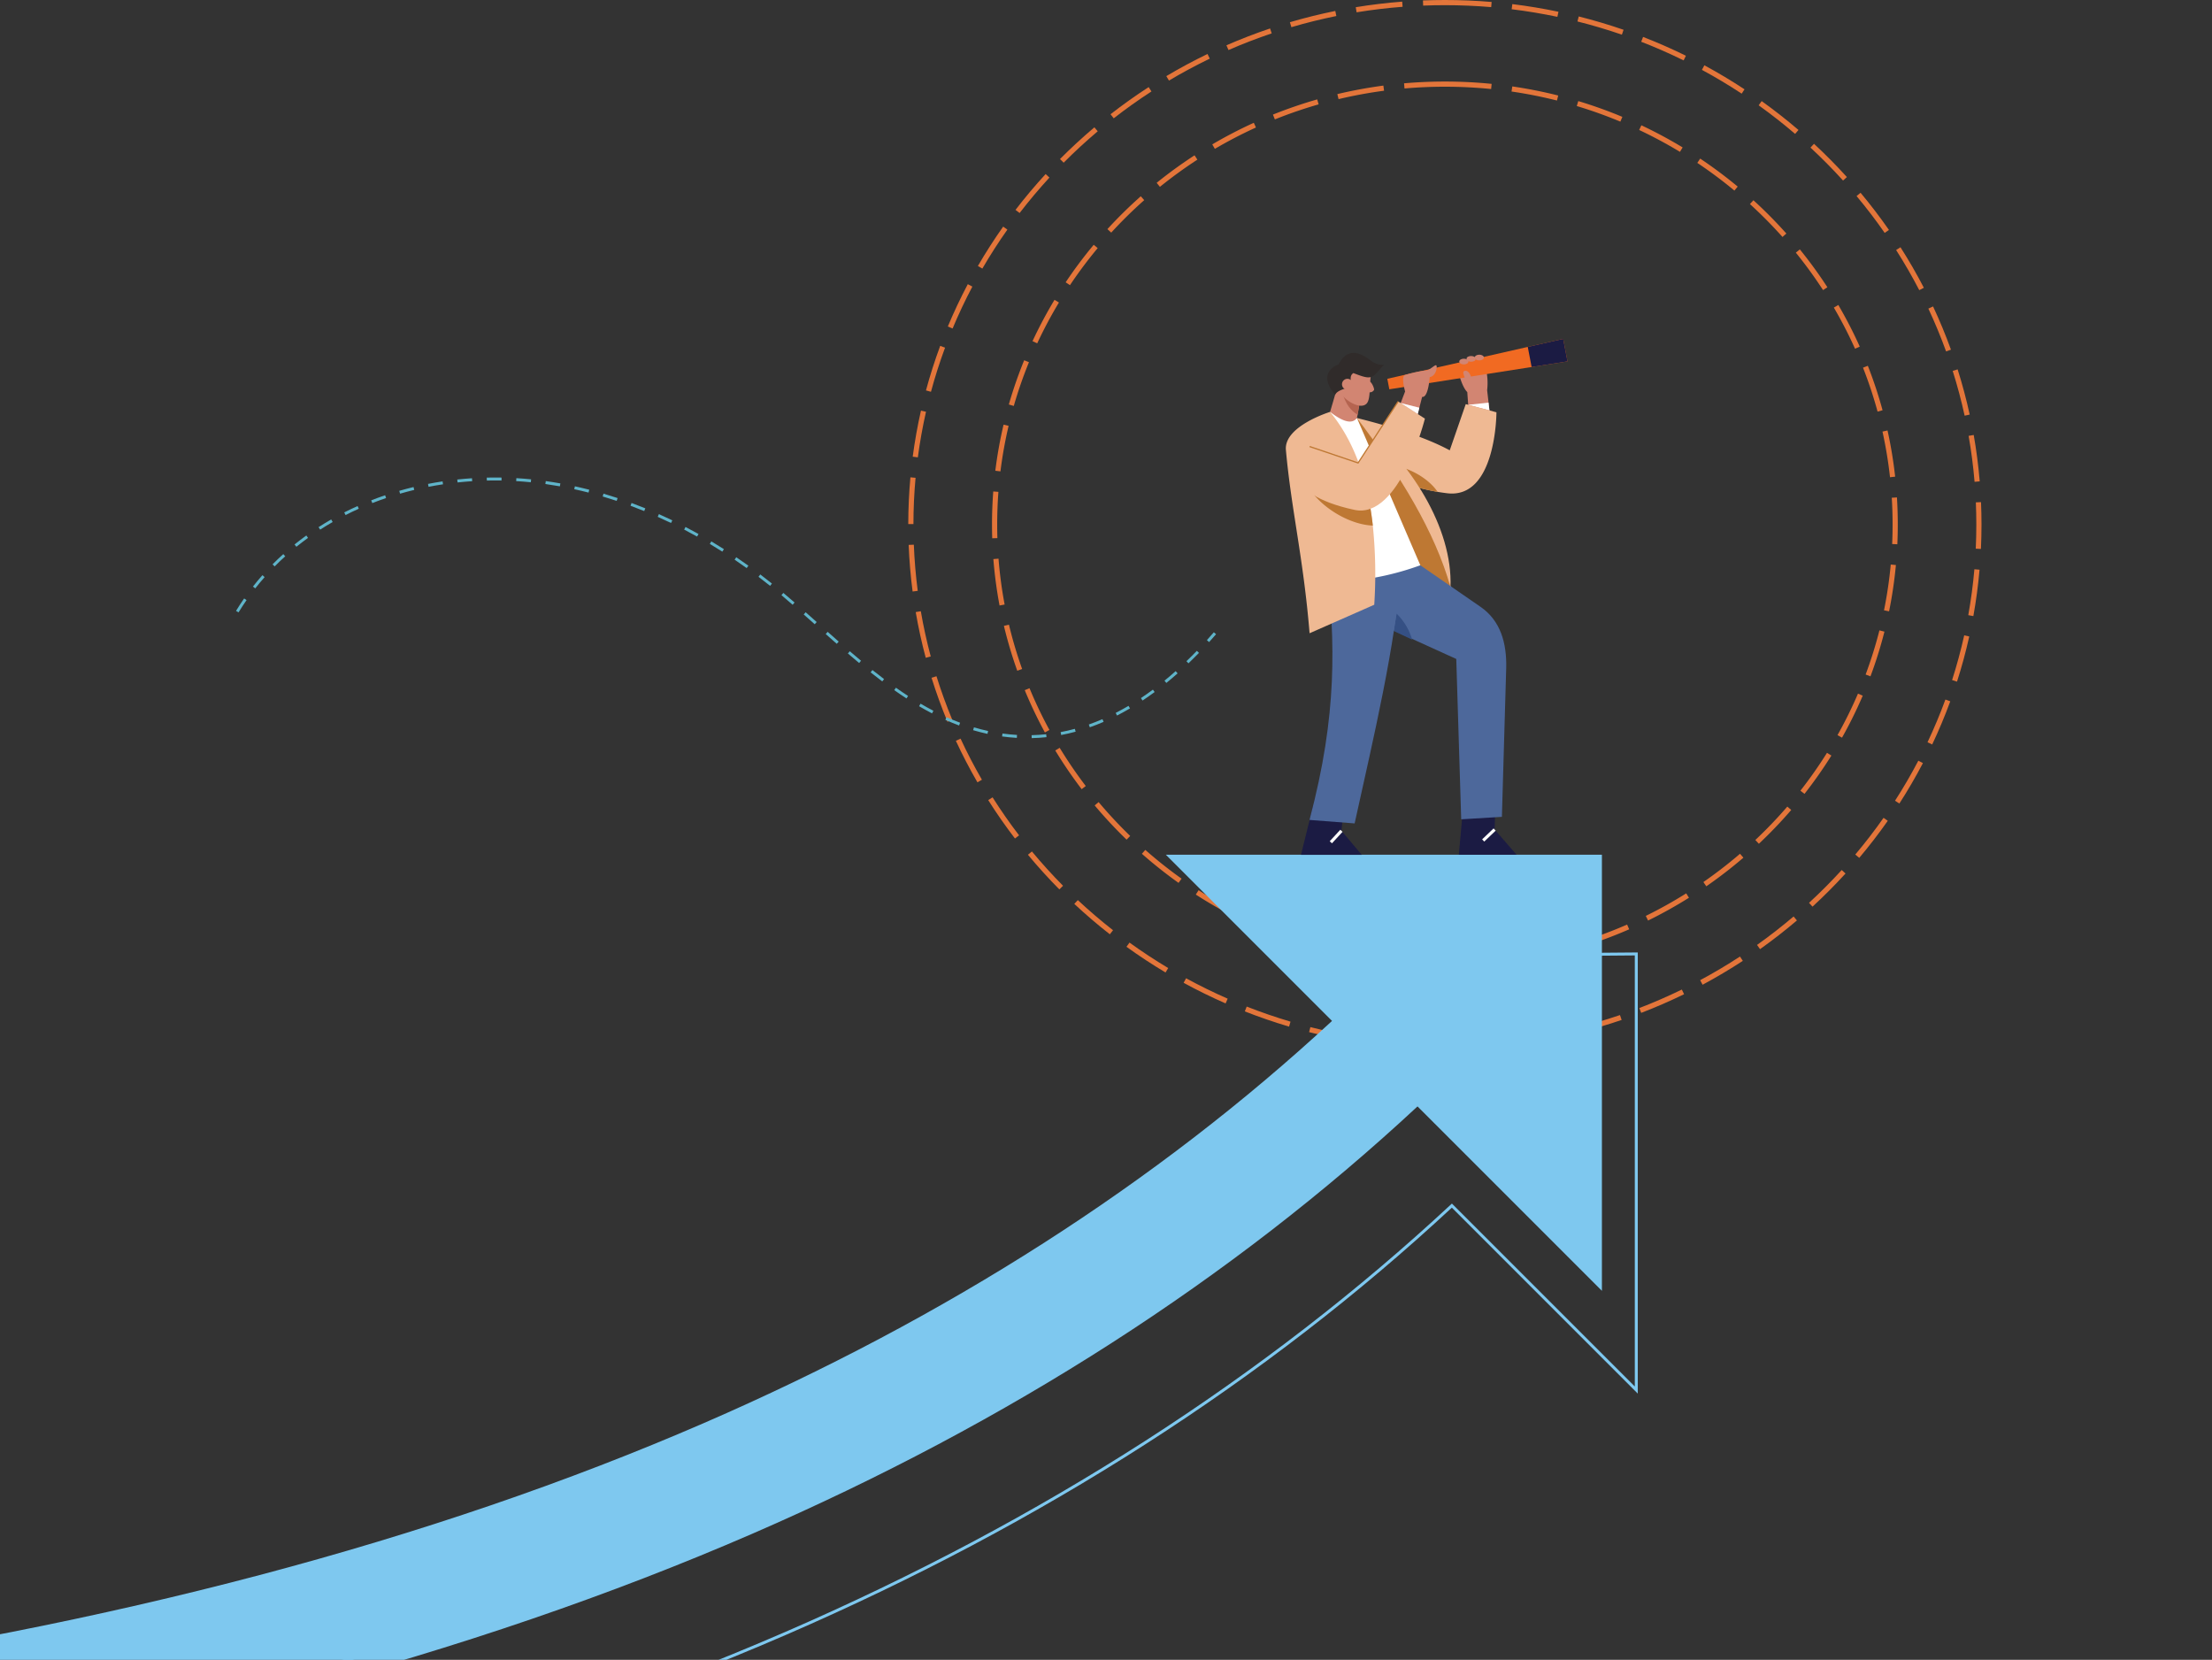 <svg xmlns="http://www.w3.org/2000/svg" xmlns:xlink="http://www.w3.org/1999/xlink" width="855" height="641.534" viewBox="0 0 855 641.534"><rect x="0" y="0" width="855" height="641.534" fill="#333333" stroke="none"/><defs><clipPath id="clip-path"><rect id="Rectangle_118" data-name="Rectangle 118" width="855" height="570" transform="translate(0.359 -0.228)" fill="#fff"></rect></clipPath></defs><g id="Group_11883" data-name="Group 11883" transform="translate(0 -2022.466)"><path id="Ellipse_27" data-name="Ellipse 27" d="M206.419-1V1c-2.793,0-5.619.055-8.4.165l-.079-2C200.747-.944,203.6-1,206.419-1Zm0,0c6.021,0,12.1.255,18.066.758l-.168,1.993c-5.911-.5-11.933-.751-17.9-.751Zm-16.5.632.153,1.994c-5.941.457-11.924,1.174-17.782,2.132l-.323-1.974C177.878.818,183.918.094,189.915-.368Zm42.562.952c5.969.731,11.97,1.729,17.837,2.964L249.9,5.506c-5.811-1.224-11.756-2.212-17.668-2.936Zm-68.42,2.647.4,1.96c-5.833,1.183-11.68,2.634-17.38,4.312l-.565-1.919C152.265,5.891,158.168,4.426,164.057,3.232Zm94.09,2.124c5.827,1.462,11.658,3.2,17.33,5.153l-.652,1.891c-5.618-1.938-11.393-3.655-17.164-5.1ZM138.843,10l.638,1.9c-5.638,1.9-11.259,4.065-16.709,6.442l-.8-1.833C127.474,14.108,133.15,11.919,138.843,10Zm144.182,3.273c5.6,2.176,11.167,4.623,16.553,7.274l-.883,1.794c-5.335-2.625-10.851-5.049-16.395-7.2ZM114.669,19.862l.87,1.8c-5.357,2.586-10.664,5.439-15.774,8.479l-1.022-1.719C103.9,25.354,109.26,22.474,114.669,19.862Zm192.05,4.375c5.283,2.858,10.5,5.982,15.516,9.286l-1.1,1.67C316.17,31.921,311,28.827,305.768,26ZM91.914,32.665,93,34.343c-4.992,3.236-9.9,6.731-14.588,10.385l-1.23-1.577C81.917,39.461,86.873,35.933,91.914,32.665Zm236.946,5.41c4.885,3.5,9.673,7.251,14.23,11.156l-1.3,1.519c-4.513-3.867-9.255-7.584-14.093-11.048ZM70.941,48.215l1.29,1.529c-4.549,3.839-8.98,7.921-13.168,12.135l-1.418-1.41C61.874,56.214,66.348,52.091,70.941,48.215Zm278.15,6.363c4.41,4.086,8.687,8.412,12.713,12.859l-1.483,1.342c-3.987-4.4-8.223-8.688-12.59-12.734Zm-297,11.7,1.472,1.354c-4.03,4.384-7.908,8.994-11.526,13.7L40.45,80.118C44.1,75.362,48.019,70.706,52.089,66.279ZM367.082,73.5c3.859,4.613,7.552,9.448,10.976,14.371l-1.642,1.142c-3.391-4.874-7.048-9.662-10.869-14.23ZM35.679,86.588l1.633,1.155c-3.439,4.862-6.694,9.931-9.676,15.065l-1.73-1C28.918,96.618,32.206,91.5,35.679,86.588Zm346.839,7.972c3.237,5.07,6.277,10.34,9.037,15.664l-1.776.92c-2.732-5.271-5.743-10.488-8.947-15.508ZM22.009,108.836l1.768.934c-2.782,5.265-5.352,10.713-7.64,16.192l-1.846-.77C16.6,119.656,19.2,114.153,22.009,108.836Zm373.1,8.6c2.551,5.446,4.879,11.068,6.919,16.71l-1.881.68c-2.02-5.585-4.325-11.151-6.85-16.542ZM11.346,132.672l1.875.7c-2.068,5.578-3.9,11.316-5.449,17.053L5.842,149.9C7.405,144.1,9.257,138.307,11.346,132.672Zm393.264,9.087c1.812,5.728,3.38,11.607,4.661,17.474l-1.954.426c-1.268-5.808-2.82-11.628-4.614-17.3ZM3.906,157.7l1.951.442C4.543,163.94,3.482,169.868,2.7,175.767L.72,175.505C1.508,169.546,2.579,163.557,3.906,157.7Zm406.921,9.419c1.04,5.907,1.82,11.941,2.319,17.934l-1.993.166c-.494-5.933-1.267-11.906-2.3-17.753Zm-411,16.372,1.992.182c-.539,5.907-.815,11.925-.82,17.888l-2,0C-.995,195.54-.716,189.461-.172,183.495Zm413.823,9.586c.123,2.866.186,5.777.186,8.653,0,3.137-.074,6.311-.221,9.435l-2-.094c.145-3.093.218-6.236.218-9.342,0-2.848-.062-5.73-.184-8.567ZM1.152,209.526c.232,5.953.739,11.955,1.507,17.838l-1.983.259C-.1,221.68-.612,215.617-.847,209.6Zm409.934,9.492,1.992.174c-.523,5.991-1.327,12.022-2.39,17.925l-1.968-.354C409.773,230.919,410.569,224.949,411.086,219.018ZM3.848,235.234c1.008,5.862,2.3,11.745,3.837,17.487l-1.932.518c-1.554-5.8-2.858-11.744-3.876-17.666Zm403.3,9.331L409.1,245c-1.3,5.862-2.9,11.735-4.73,17.456l-1.9-.611C404.285,256.182,405.86,250.369,407.151,244.566ZM9.9,260.365c1.77,5.671,3.824,11.333,6.108,16.829l-1.847.767c-2.306-5.552-4.382-11.271-6.17-17Zm389.984,9.007,1.878.688c-2.063,5.634-4.413,11.246-6.985,16.682l-1.808-.855C395.516,280.5,397.842,274.949,399.884,269.372ZM19.21,284.481c2.5,5.387,5.275,10.731,8.257,15.886l-1.731,1c-3.012-5.206-5.818-10.605-8.34-16.046Zm370.211,8.53,1.772.927c-2.781,5.313-5.842,10.571-9.1,15.629l-1.682-1.083C383.637,303.477,386.668,298.271,389.421,293.011ZM31.588,307.176c3.175,5.017,6.621,9.958,10.241,14.687l-1.588,1.216c-3.656-4.776-7.136-9.767-10.343-14.833Zm344.384,7.914,1.637,1.149c-3.444,4.909-7.155,9.73-11.032,14.328l-1.529-1.289C368.887,324.724,372.562,319.951,375.972,315.09Zm-329.18,13c3.793,4.57,7.841,9.032,12.032,13.262L57.4,342.756c-4.232-4.271-8.32-8.777-12.15-13.392ZM359.8,335.262l1.477,1.348c-4.043,4.432-8.337,8.742-12.762,12.81l-1.354-1.472C351.544,343.919,355.8,339.651,359.8,335.262ZM64.536,346.894c4.344,4.055,8.923,7.971,13.61,11.637l-1.232,1.575c-4.733-3.7-9.357-7.656-13.743-11.751ZM341.2,353.222l1.3,1.524c-4.572,3.887-9.374,7.623-14.272,11.1l-1.158-1.631C331.915,360.772,336.67,357.072,341.2,353.222ZM84.511,363.313c4.821,3.479,9.855,6.789,14.963,9.839l-1.025,1.717c-5.157-3.079-10.241-6.422-15.108-9.934ZM320.486,368.7l1.094,1.674c-5.025,3.285-10.257,6.389-15.55,9.227l-.945-1.763C310.327,375.028,315.509,371.954,320.486,368.7Zm-214.1,8.4c5.219,2.849,10.627,5.5,16.075,7.891l-.8,1.832c-5.5-2.41-10.961-5.091-16.231-7.967ZM298,381.465l.876,1.8c-5.4,2.631-10.974,5.057-16.58,7.211l-.718-1.867C287.128,386.474,292.653,384.071,298,381.465Zm-168.183,6.58c5.533,2.174,11.231,4.134,16.936,5.823l-.568,1.918c-5.76-1.706-11.513-3.684-17.1-5.879Zm144.277,3.275.645,1.893c-5.68,1.936-11.518,3.648-17.351,5.088l-.479-1.942C262.683,394.933,268.465,393.238,274.091,391.32Zm-119.667,4.661c5.757,1.467,11.654,2.7,17.529,3.673l-.326,1.973c-5.931-.979-11.885-2.227-17.7-3.708Zm94.719,2.138.4,1.959c-5.872,1.214-11.877,2.189-17.848,2.9l-.236-1.986C237.379,400.288,243.327,399.322,249.143,398.12ZM179.831,400.8c5.887.743,11.892,1.244,17.848,1.487l-.082,2c-6.012-.246-12.074-.751-18.016-1.5Zm43.712.978.161,1.994c-5.97.481-12.055.714-18.071.693l.007-2C211.6,402.488,217.628,402.257,223.543,401.78Z" transform="translate(352.071 2023.466)" fill="#e3753a"></path><path id="Ellipse_28" data-name="Ellipse 28" d="M174.051-1V1c-5.2,0-10.453.228-15.606.679L158.27-.314C163.481-.769,168.79-1,174.051-1Zm0,0c6.029,0,12.11.3,18.072.9l-.2,1.99C186.027,1.3,180.014,1,174.051,1ZM150.274.566l.263,1.983A176.524,176.524,0,0,0,132.946,5.8l-.463-1.946A178.519,178.519,0,0,1,150.274.566Zm49.832.318A178.341,178.341,0,0,1,217.855,4.4l-.489,1.939a176.33,176.33,0,0,0-17.55-3.482ZM124.7,5.9l.551,1.922a175.061,175.061,0,0,0-16.92,5.808l-.746-1.856A177.068,177.068,0,0,1,124.7,5.9Zm100.909.649a177,177,0,0,1,17.037,6.1l-.77,1.846a175,175,0,0,0-16.843-6.029ZM100.192,14.942l.83,1.82a174.648,174.648,0,0,0-15.876,8.248l-1.012-1.725A176.647,176.647,0,0,1,100.192,14.942ZM250,15.911a176.623,176.623,0,0,1,15.946,8.551l-1.035,1.712a174.616,174.616,0,0,0-15.765-8.454ZM77.29,27.513l1.09,1.677A174.152,174.152,0,0,0,63.9,39.7l-1.257-1.556A176.166,176.166,0,0,1,77.29,27.513ZM272.733,28.78a176.092,176.092,0,0,1,14.5,10.822l-1.277,1.539a174.089,174.089,0,0,0-14.338-10.7ZM56.506,43.341l1.327,1.5a172.9,172.9,0,0,0-12.75,12.548l-1.475-1.351A174.909,174.909,0,0,1,56.506,43.341Zm236.8,1.539a174.777,174.777,0,0,1,12.729,12.863l-1.493,1.331a172.751,172.751,0,0,0-12.582-12.715ZM38.314,62.093l1.536,1.281A170.687,170.687,0,0,0,29.134,77.7l-1.662-1.112A172.715,172.715,0,0,1,38.314,62.093ZM311.25,63.872A172.477,172.477,0,0,1,321.9,78.506L320.22,79.6A170.475,170.475,0,0,0,309.7,65.132ZM23.156,83.374l1.713,1.033a168.071,168.071,0,0,0-8.4,15.787l-1.813-.844A170.065,170.065,0,0,1,23.156,83.374Zm302.965,1.98a169.852,169.852,0,0,1,8.287,16.091l-1.825.819a167.859,167.859,0,0,0-8.189-15.9Zm-314.69,21.37,1.851.756a166.024,166.024,0,0,0-5.858,16.9L5.5,123.826A168.027,168.027,0,0,1,11.431,106.725Zm326.1,2.139a167.93,167.93,0,0,1,5.693,17.18l-1.93.525a165.919,165.919,0,0,0-5.625-16.975ZM3.468,131.612l1.947.459a165.9,165.9,0,0,0-3.153,17.6l-1.985-.246A167.934,167.934,0,0,1,3.468,131.612Zm341.677,2.245a168.052,168.052,0,0,1,2.945,17.858l-1.988.218a166.041,166.041,0,0,0-2.91-17.644ZM-.52,157.437l1.994.15C1.16,161.762,1,166.012,1,170.218c0,1.745.027,3.512.082,5.253l-2,.062c-.055-1.761-.083-3.55-.083-5.315C-1,165.962-.838,161.662-.52,157.437Zm349.3,2.3c.214,3.469.323,7,.323,10.486,0,2.532-.057,5.095-.17,7.617l-2-.089c.112-2.492.168-5.025.168-7.527,0-3.448-.107-6.934-.319-10.362ZM1.518,183.41a166.442,166.442,0,0,0,2.364,17.728l-1.965.371A168.451,168.451,0,0,1-.476,183.567Zm344.871,2.268,1.991.184a168.262,168.262,0,0,1-2.638,17.9l-1.96-.4A166.255,166.255,0,0,0,346.389,185.678ZM5.545,208.913a165.737,165.737,0,0,0,5.1,17.141l-1.883.673A167.75,167.75,0,0,1,3.6,209.378Zm336.467,2.208,1.939.492a167.818,167.818,0,0,1-5.4,17.277l-1.874-.7A165.815,165.815,0,0,0,342.012,211.121ZM13.5,233.475a167.373,167.373,0,0,0,7.7,16.143l-1.757.956a169.366,169.366,0,0,1-7.79-16.337Zm320.227,2.1,1.838.788a169.587,169.587,0,0,1-8.012,16.229l-1.743-.98A167.571,167.571,0,0,0,333.723,235.573ZM25.16,256.51a169.954,169.954,0,0,0,10.082,14.774l-1.59,1.213a171.967,171.967,0,0,1-10.2-14.949Zm296.587,1.937,1.7,1.061a172.19,172.19,0,0,1-10.4,14.81l-1.574-1.234A170.178,170.178,0,0,0,321.747,258.447ZM40.211,277.493a172.352,172.352,0,0,0,12.2,13.083l-1.39,1.438a174.38,174.38,0,0,1-12.34-13.236Zm266.2,1.734,1.515,1.306A174.551,174.551,0,0,1,295.415,293.6l-1.371-1.456A172.527,172.527,0,0,0,306.415,279.227ZM58.254,295.97A173.9,173.9,0,0,0,72.27,307.087l-1.16,1.629a175.9,175.9,0,0,1-14.177-11.245Zm229.875,1.494,1.3,1.518a176.007,176.007,0,0,1-14.324,11.058l-1.139-1.644A174,174,0,0,0,288.129,297.464ZM78.852,311.551a174.559,174.559,0,0,0,15.51,8.914l-.906,1.783a176.575,176.575,0,0,1-15.689-9.017Zm188.477,1.222,1.062,1.694a176.581,176.581,0,0,1-15.805,8.811l-.883-1.795A174.585,174.585,0,0,0,267.329,312.773ZM101.534,323.906a174.877,174.877,0,0,0,16.658,6.52l-.632,1.9a176.9,176.9,0,0,1-16.85-6.595Zm142.954.924.8,1.833a176.932,176.932,0,0,1-16.936,6.375l-.608-1.905A174.946,174.946,0,0,0,244.488,324.83Zm-118.695,7.939a175.931,175.931,0,0,0,17.44,3.992l-.346,1.97a177.951,177.951,0,0,1-17.639-4.037Zm94.32.607.52,1.931a178.088,178.088,0,0,1-17.688,3.807l-.321-1.974A176.105,176.105,0,0,0,220.113,333.375ZM151.1,337.96a178.843,178.843,0,0,0,17.838,1.4l-.057,2a180.886,180.886,0,0,1-18.038-1.419Zm43.65.278.231,1.987c-5.952.694-12.026,1.093-18.053,1.188l-.031-2C182.853,339.319,188.859,338.924,194.745,338.238Z" transform="translate(384.439 2054.982)" fill="#e3753a"></path><g id="Group_10020" data-name="Group 10020" transform="translate(-0.359 2094.228)"><g id="Group_394" data-name="Group 394" transform="translate(0 0)" clip-path="url(#clip-path)"><path id="Path_679" data-name="Path 679" d="M629.229,494.648l-.027-1.139c1.873-.044,3.768-.167,5.632-.365l.12,1.132C633.06,494.478,631.133,494.6,629.229,494.648Zm-5.736-.1c-1.9-.108-3.818-.293-5.705-.551l.155-1.129c1.858.254,3.747.436,5.615.543Zm17.137-1.109-.211-1.119c1.826-.345,3.677-.77,5.5-1.264l.3,1.1C644.365,492.658,642.485,493.09,640.63,493.44ZM612.144,493c-1.842-.4-3.71-.878-5.551-1.423l.324-1.092c1.814.537,3.654,1.009,5.469,1.4Zm39.552-2.549-.378-1.074c1.752-.617,3.523-1.311,5.262-2.063l.452,1.046C655.268,489.121,653.473,489.825,651.7,490.451Zm-50.532-.692c-1.751-.654-3.533-1.387-5.3-2.178l.466-1.039c1.742.781,3.5,1.5,5.229,2.15Zm61.05-3.843-.518-1.014c1.645-.84,3.314-1.758,4.959-2.727l.578.982C665.566,484.137,663.878,485.065,662.213,485.915Zm-71.5-.832c-1.645-.855-3.331-1.787-5.009-2.773l.576-.982c1.662.975,3.33,1.9,4.958,2.744Zm81.369-4.967-.632-.948c1.534-1.02,3.093-2.116,4.636-3.257l.676.915C675.206,477.979,673.63,479.086,672.082,480.117Zm-91.246-.814c-1.548-1-3.142-2.082-4.738-3.206l.656-.931c1.584,1.116,3.165,2.186,4.7,3.182Zm100.444-5.986-.719-.883c1.44-1.173,2.894-2.409,4.319-3.674l.756.852C684.2,470.888,682.734,472.135,681.28,473.317Zm-109.8-.591c-1.457-1.1-2.976-2.277-4.515-3.5l.709-.891q2.227,1.774,4.491,3.483Zm118.357-6.993-.787-.822c1.338-1.283,2.692-2.63,4.023-4l.819.793C692.549,463.084,691.185,464.441,689.837,465.733Zm-127.3-.116q-2.192-1.823-4.355-3.686l.742-.864q2.157,1.854,4.342,3.675Zm-8.657-7.428q-2.144-1.883-4.267-3.776l.757-.851q2.121,1.888,4.261,3.771Zm143.915-.658-.843-.765q1.363-1.5,2.684-3.028l.861.746Q699.169,456.017,697.8,457.531Zm-152.431-6.9q-2.134-1.9-4.256-3.782l.754-.853q2.124,1.879,4.259,3.786Zm-222.71-4.58-.971-.6c1-1.625,2.053-3.237,3.135-4.789l.934.651C324.685,442.846,323.642,444.439,322.656,446.046Zm214.175-2.954q-2.163-1.876-4.323-3.7l.733-.872q2.168,1.823,4.336,3.708Zm-207.71-6.331-.9-.7c1.174-1.5,2.408-2.977,3.668-4.4l.853.754C331.5,433.819,330.282,435.283,329.121,436.761Zm199-.975c-1.477-1.184-2.985-2.36-4.481-3.495l.688-.907c1.5,1.141,3.019,2.323,4.5,3.513Zm-9.054-6.867c-1.534-1.1-3.1-2.191-4.662-3.245l.638-.943c1.568,1.06,3.146,2.158,4.688,3.263Zm-182.452-.647-.81-.8c1.338-1.352,2.73-2.681,4.142-3.955l.763.845C339.315,425.621,337.937,426.937,336.615,428.273Zm173.04-5.712c-1.6-1.015-3.223-2.018-4.835-2.98l.584-.978c1.621.968,3.257,1.976,4.863,3Zm-164.638-1.875-.715-.887c1.473-1.188,3-2.357,4.55-3.472l.666.923C347.989,418.355,346.474,419.51,345.018,420.686ZM499.9,416.741c-1.657-.925-3.339-1.832-5-2.695l.526-1.01c1.669.868,3.36,1.78,5.027,2.71ZM354.2,414.06l-.616-.957c1.59-1.024,3.236-2.024,4.89-2.972l.566.988C357.4,412.057,355.772,413.047,354.2,414.06ZM489.83,411.5c-1.7-.819-3.43-1.622-5.149-2.387l.463-1.041c1.731.77,3.474,1.579,5.182,2.4Zm-125.808-3.074-.516-1.016c1.686-.856,3.423-1.685,5.162-2.464l.465,1.04C367.41,406.76,365.691,407.581,364.022,408.429Zm115.439-1.539c-1.75-.713-3.53-1.4-5.289-2.056l.395-1.068c1.771.656,3.563,1.352,5.324,2.07Zm-105.1-3.091-.415-1.061c1.764-.69,3.571-1.349,5.373-1.958l.365,1.079C377.9,402.463,376.1,403.115,374.357,403.8Zm94.459-.846c-1.8-.6-3.62-1.169-5.414-1.7l.322-1.092c1.806.532,3.64,1.107,5.451,1.709Zm-83.728-2.789-.316-1.094c1.817-.524,3.677-1.016,5.527-1.461l.267,1.108C388.732,399.158,386.888,399.645,385.088,400.165Zm72.847-.417c-1.831-.47-3.688-.911-5.519-1.311l.242-1.112c1.845.4,3.715.847,5.559,1.32Zm-61.83-2.236-.218-1.118c1.862-.362,3.757-.69,5.634-.971l.169,1.127C399.829,396.829,397.95,397.152,396.1,397.512Zm50.748-.182c-1.87-.335-3.754-.636-5.6-.9l.158-1.128c1.861.261,3.76.564,5.644.9Zm-39.539-1.5-.121-1.132c1.884-.2,3.8-.367,5.7-.489l.073,1.137C411.082,395.462,409.181,395.626,407.313,395.826Zm28.307-.068c-1.889-.189-3.791-.342-5.654-.453l.068-1.137c1.878.112,3.8.266,5.7.456Zm-16.994-.665-.027-1.139q2.862-.067,5.721-.012l-.021,1.139Q421.468,395.029,418.626,395.092Z" transform="translate(-230.096 -281.122)" fill="#5fb4c9"></path><path id="Path_680" data-name="Path 680" d="M-291.8,1403.6l-6.526-47.385.564-.078c140.478-19.349,264.914-52.243,369.851-97.771,95.757-41.545,238.783-161.539,301.032-219.184l.162-.149.22,0,46.509-.384v170.5l-71.862-71.862c-71.629,66.543-158.1,122.044-257.023,164.961-108.928,47.258-237.573,81.333-382.362,101.275Zm-5.243-46.413,6.216,45.13c144.46-19.939,272.806-53.958,381.5-101.115,98.987-42.945,185.489-98.5,257.1-165.123l.4-.374,70.694,70.694V1039.8l-45.141.372c-62.382,57.747-205.374,177.673-301.19,219.244C-32.351,1304.924-156.7,1337.82-297.045,1357.192Z" transform="translate(213.389 -742.291)" fill="#7ec8ef"></path><path id="Path_681" data-name="Path 681" d="M374.386,906H205.834l64.234,64.234c-67.576,62.577-149.03,114.747-242.808,155.433-104.984,45.548-229.47,78.457-370,97.812l6.371,46.258c144.738-19.936,273.333-54,382.213-101.235,99.249-43.059,185.557-98.52,257.264-165.228l71.278,71.278Z" transform="translate(245.156 -647.407)" fill="#7ec8ef"></path><path id="Path_682" data-name="Path 682" d="M1818.482,277.057l-.874,5.03-.26,1.265c-.16,2.737-2.846,4.5-5.809,6.15l-4.569-8.513,2.409-8.218,4.38-1.275,4.121,4.853Z" transform="translate(-1292.496 -193.557)" fill="#d28572"></path><path id="Path_683" data-name="Path 683" d="M1831.03,284.384l-.874,5.03c-2.857-1.712-4.463-4.192-5.644-7.675l5.915,1.936Z" transform="translate(-1305.044 -200.883)" fill="#b56450"></path><path id="Path_684" data-name="Path 684" d="M1827.78,240.785c-.887,3.91-.093,9.666-1.734,11.521-1.493,1.688-4.28.662-5.918-.229a13.714,13.714,0,0,1-5.264-5.241,6.528,6.528,0,0,1,1.255-8.487l5.461-2.361S1827.782,240.775,1827.78,240.785Z" transform="translate(-1297.392 -168.158)" fill="#d28572"></path><path id="Path_685" data-name="Path 685" d="M1812.357,237.847c.13-2.166-.867-4.105.885-5.264,7.6,2.952,7.06,2.042,11.783-3.2a7.167,7.167,0,0,1-4.723-1.4c-2.288-1.7-8.708-6.863-12.766,1.255,0,0-8.88,2.755-1.353,11.758C1807.044,239.175,1810.135,238.61,1812.357,237.847Z" transform="translate(-1289.768 -160.153)" fill="#302b2a"></path><circle id="Ellipse_25" data-name="Ellipse 25" cx="2.115" cy="2.115" r="2.115" transform="translate(518.76 78.508) rotate(-80.783)" fill="#d28572"></circle><path id="Path_686" data-name="Path 686" d="M1991.791,244.54a24.387,24.387,0,0,1,.59,8.782l1.033,9.077-8.265-2.066-.443-6.273c-2.066-2.066-3.247-7.232-3.395-7.453Z" transform="translate(-1417.2 -174.276)" fill="#d28572"></path><g id="Group_390" data-name="Group 390" transform="translate(536.597 59.217)"><path id="Path_687" data-name="Path 687" d="M1954.316,214.435l-13.866,2.174-55,8.609-.777-4.059,54.288-12.32,13.688-3.1Z" transform="translate(-1884.675 -205.738)" fill="#f16a22"></path><path id="Path_688" data-name="Path 688" d="M2090.7,214.435l-13.865,2.174-1.488-7.77,13.688-3.1Z" transform="translate(-2021.06 -205.738)" fill="#1b1b43"></path></g><g id="Group_391" data-name="Group 391" transform="translate(564.407 65.32)"><path id="Path_689" data-name="Path 689" d="M1985.89,233.724c0,.611-.793,1.107-1.771,1.107s-1.771-.5-1.771-1.107.793-1.107,1.771-1.107S1985.89,233.113,1985.89,233.724Z" transform="translate(-1982.348 -231.067)" fill="#d28572"></path><ellipse id="Ellipse_26" data-name="Ellipse 26" cx="1.771" cy="1.107" rx="1.771" ry="1.107" transform="translate(2.804 0.517)" fill="#d28572"></ellipse><path id="Path_690" data-name="Path 690" d="M2006.885,228.281c0,.611-.793,1.107-1.771,1.107s-1.771-.5-1.771-1.107.793-1.107,1.771-1.107S2006.885,227.67,2006.885,228.281Z" transform="translate(-1997.365 -227.174)" fill="#d28572"></path></g><path id="Path_691" data-name="Path 691" d="M1990.992,252.466c0,1.406.973,2.583-.148,2.583a2.1,2.1,0,0,1-2.214-2.14c0-1.406-1.455-3.282-.443-3.763C1989.737,248.407,1990.992,251.06,1990.992,252.466Z" transform="translate(-1421.863 -177.479)" fill="#d28572"></path><path id="Path_692" data-name="Path 692" d="M1994.444,293.092l7.871-.861.344,3Z" transform="translate(-1426.594 -208.388)" fill="#fff"></path><path id="Path_693" data-name="Path 693" d="M1897.346,297.457s0,33.651-19.092,31.289q-1.86-.23-3.648-.531a86.345,86.345,0,0,1-16.082-4.416,64.8,64.8,0,0,1-8.159-3.66l-6.943-20.474c13.85,3.495,26.472,7.427,35.871,12.492l6.187-17.853Z" transform="translate(-1318.57 -209.871)" fill="#efb993"></path><path id="Path_694" data-name="Path 694" d="M1912.545,388.283a86.349,86.349,0,0,1-16.082-4.416l.39-5.585C1904.7,380.207,1910.195,384.717,1912.545,388.283Z" transform="translate(-1356.51 -269.939)" fill="#be7833"></path><path id="Path_695" data-name="Path 695" d="M1879.582,378.473l-17.662-9.692-18.5-55.642C1861.007,332.256,1875.7,355.006,1879.582,378.473Z" transform="translate(-1318.57 -223.343)" fill="#be7833"></path><g id="Group_392" data-name="Group 392" transform="translate(564.235 236.452)"><path id="Path_696" data-name="Path 696" d="M1983.618,829.713l-1.87,20.663h22.322l-8.48-9.741.374-12.4Z" transform="translate(-1981.747 -828.237)" fill="#1b1b43"></path><rect id="Rectangle_116" data-name="Rectangle 116" width="6.12" height="1.181" transform="translate(9.011 16.202) rotate(-43.734)" fill="#fff"></rect></g><path id="Path_697" data-name="Path 697" d="M1848.606,514.832,1852,534.019l33.527,15.252,1.907,61.975,15.732-.954,1.669-57.685c.2-9.424-2.158-18.122-9.915-23.475l-23.29-16.072" transform="translate(-1322.278 -366.344)" fill="#4d689b"></path><path id="Path_698" data-name="Path 698" d="M1894.491,578.723a23.481,23.481,0,0,1,6,10.036l-7.134-3.345Z" transform="translate(-1354.29 -413.311)" fill="#355084"></path><path id="Path_699" data-name="Path 699" d="M1857.752,266.489a1.889,1.889,0,0,1-1.942.921c-.8-.1-1.62-1.468-1.62-2.471a1.665,1.665,0,0,1,1.455-1.815C1856.844,263.124,1857.9,266.095,1857.752,266.489Z" transform="translate(-1326.272 -187.568)" fill="#d28572"></path><g id="Group_393" data-name="Group 393" transform="translate(503.224 239.748)"><path id="Path_700" data-name="Path 700" d="M1772.138,839.814l-4.679,18.892h23.516l-7.88-9.3.985-9.446Z" transform="translate(-1767.46 -839.814)" fill="#1b1b43"></path><rect id="Rectangle_117" data-name="Rectangle 117" width="6.031" height="1.181" transform="matrix(0.679, -0.734, 0.734, 0.679, 11.109, 13.621)" fill="#fff"></rect></g><path id="Path_701" data-name="Path 701" d="M1814.631,514.246c-2.526,31.475-10.595,64.94-18.154,99.329l-17.448-1.348c10.965-41.237,9.773-68.65,6.822-98.128Z" transform="translate(-1272.511 -367.086)" fill="#4d689b"></path><path id="Path_702" data-name="Path 702" d="M1817.348,307.2c-1.971,2.637-5.682,1.272-10.378-2.363l8.017,65.336a107.468,107.468,0,0,0,26.861-6.051Z" transform="translate(-1292.496 -217.406)" fill="#fff"></path><path id="Path_703" data-name="Path 703" d="M1781.08,379.378l-25,11.016c-2.361-28.928-7.084-47.82-9.151-70.844-.827-9.21,17.073-14.712,17.073-14.712,7,8.525,11.619,18.927,14.334,30.817a117.555,117.555,0,0,1,2.185,13.13A182.459,182.459,0,0,1,1781.08,379.378Z" transform="translate(-1249.533 -217.406)" fill="#efb993"></path><path id="Path_704" data-name="Path 704" d="M1843.422,313.139c16.737,22.066,30.128,43.927,36.16,65.334C1880.467,355.6,1864.273,329.853,1843.422,313.139Z" transform="translate(-1318.57 -223.343)" fill="#efb993"></path><path id="Path_705" data-name="Path 705" d="M1902.34,256.435l1.846-4.809s-1.655-5.65-.086-6.351a44.464,44.464,0,0,1,8.3-1.789c1.355-.1,3.27-2.255,3.81-1.972s0,4.282-2.515,4.535c0,0-.5,8.081-2.929,7.679l-1.911,7.409Z" transform="translate(-1360.713 -172.093)" fill="#d28572"></path><path id="Path_706" data-name="Path 706" d="M1805.068,425.79c-8.194-.307-18.372-5.88-23.851-13.3l21.666.165A117.5,117.5,0,0,1,1805.068,425.79Z" transform="translate(-1274.076 -294.411)" fill="#be7833"></path><path id="Path_707" data-name="Path 707" d="M1773.952,308.092l18.744,6.346,15.5-23.762,10.331,6.642s-9.741,38.964-27.157,35.274c-15.807-3.349-19.482-8.708-19.482-8.708Z" transform="translate(-1267.402 -207.276)" fill="#efb993"></path><path id="Path_708" data-name="Path 708" d="M1797.794,314.4l-18.918-6.405.152-.447,18.57,6.288,15.4-23.609.4.258Z" transform="translate(-1272.401 -206.951)" fill="#be7833"></path><path id="Path_709" data-name="Path 709" d="M1902.712,292.749l7.25,1.826-.609,2.435Z" transform="translate(-1360.979 -208.759)" fill="#fff"></path></g></g></g></svg>